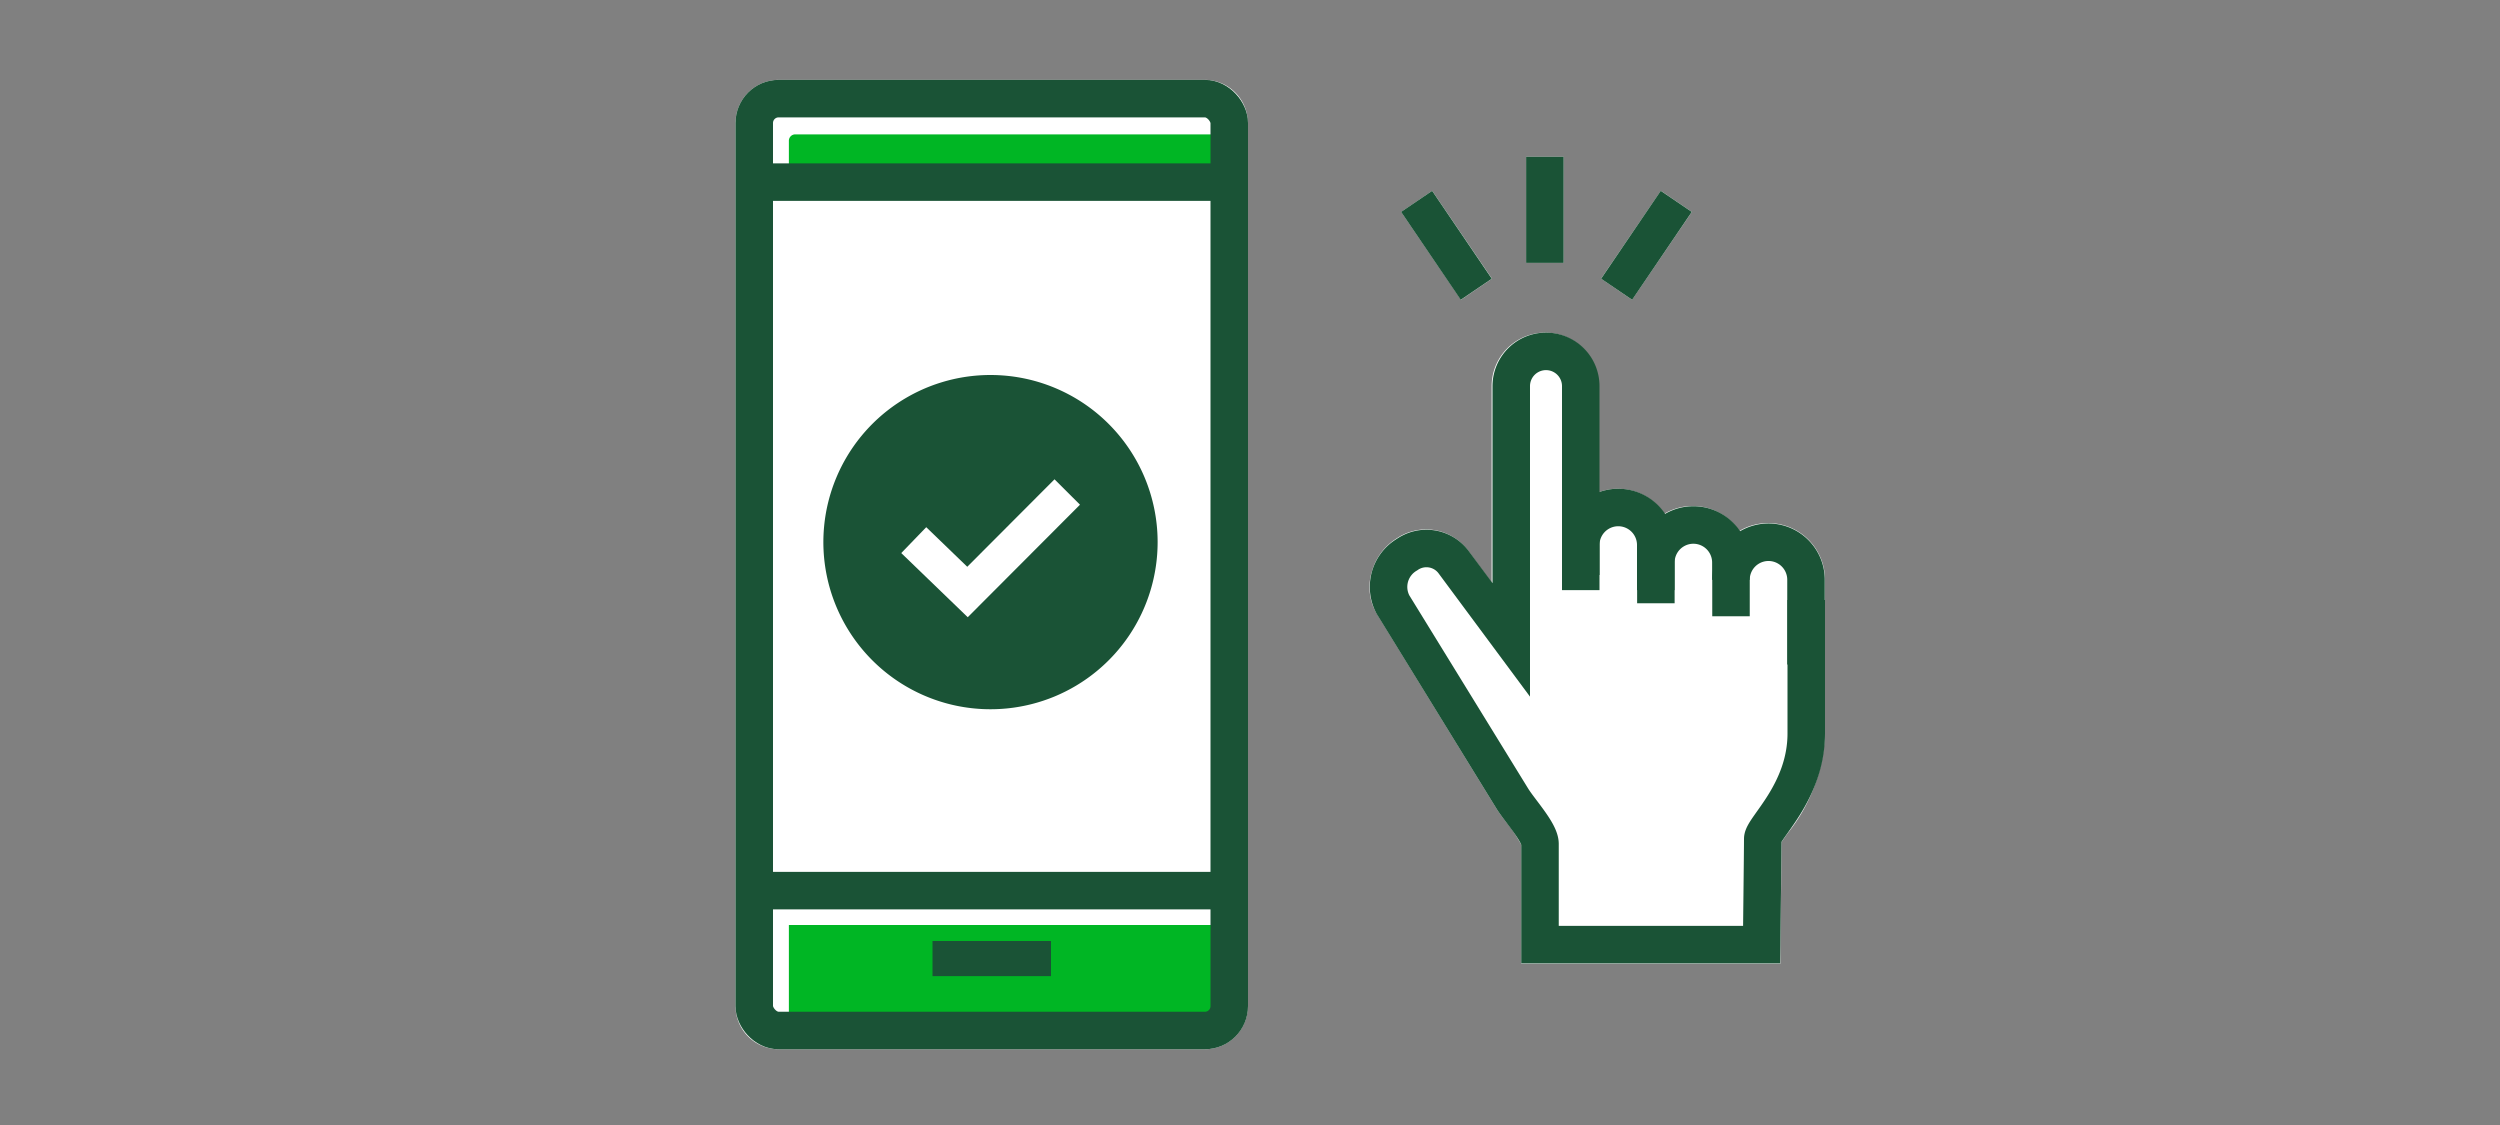 <svg xmlns="http://www.w3.org/2000/svg" viewBox="0 0 200 90"><rect x="0" y="0" width="200" height="90" fill="#808080" stroke="none"/><title>verifiedMeConvenient</title><g id="FLT_ART_WORKS" data-name="FLT ART WORKS"><path d="M146,46.38v12.3a13.63,13.63,0,0,1-3,8c-.17.24-.38.53-.48.7,0,1.56-.09,8.24-.09,8.24l0,1.48H121.7V67.58a11.08,11.08,0,0,0-1.18-1.78c-.31-.4-.58-.77-.78-1.08l-9.58-15.59a4.18,4.18,0,0,1-.41-3.41,4.58,4.58,0,0,1,2-2.66,4.2,4.2,0,0,1,5.77,1.08l1.81,2.48,0-15.73a4.28,4.28,0,1,1,8.56,0v8.49a4.39,4.39,0,0,1,1.5-.28,4.47,4.47,0,0,1,3.75,2,4.47,4.47,0,0,1,6,1.38,4.43,4.43,0,0,1,2.26-.63A4.52,4.52,0,0,1,146,46.38Z" style="fill:#fff"/><rect x="122.09" y="12.54" width="3" height="8.49" style="fill:#fff"/><rect x="127.47" y="18.12" width="8.5" height="3" transform="translate(41.4 117.49) rotate(-55.77)" style="fill:#fff"/><rect x="114.22" y="15.38" width="3" height="8.5" transform="translate(9 68.47) rotate(-34.22)" style="fill:#fff"/><path d="M99.83,9.84V80.49a3.45,3.45,0,0,1-3.44,3.45H62.29a3.46,3.46,0,0,1-3.45-3.45V9.84a3.46,3.46,0,0,1,3.45-3.45h34.1A3.45,3.45,0,0,1,99.83,9.84Z" style="fill:#fff"/><path d="M63.62,10.75h34.1a.51.51,0,0,1,.51.51v3.23H63.11V11.26A.51.51,0,0,1,63.62,10.75Z" style="fill:#00b624"/><path d="M97.72,82.22H63.62a.51.51,0,0,1-.51-.51V74H98.23v7.74A.51.51,0,0,1,97.72,82.22Z" style="fill:#00b624"/><path d="M126.46,47.21V43.6a3,3,0,0,1,6,0v3.61" style="fill:none;stroke:#1a5336;stroke-miterlimit:10;stroke-width:3px"/><path d="M132.47,48.26V45a3,3,0,0,1,6,0v1.39" style="fill:none;stroke:#1a5336;stroke-miterlimit:10;stroke-width:3px"/><path d="M138.48,49.3V46.38a3,3,0,1,1,6,0v6.78" style="fill:none;stroke:#1a5336;stroke-miterlimit:10;stroke-width:3px"/><path d="M126.46,46V30.89a2.78,2.78,0,1,0-5.56,0l0,19.46c0,.28,0,.84,0,.84L116.31,45a2.71,2.71,0,0,0-3.75-.63,3,3,0,0,0-1.12,4L121,63.91c.63,1,2.2,2.69,2.2,3.6v8.06h17.73s.09-7.6.09-8.46,3.48-3.75,3.48-8.43V48" style="fill:none;stroke:#1a5336;stroke-miterlimit:10;stroke-width:3px"/><rect x="60.34" y="7.89" width="38" height="74.55" rx="1.95" style="fill:none;stroke:#1a5336;stroke-miterlimit:10;stroke-width:3px"/><line x1="60.34" y1="14.57" x2="98.33" y2="14.57" style="fill:none;stroke:#1a5336;stroke-miterlimit:10;stroke-width:3px"/><line x1="60.34" y1="71.25" x2="98.33" y2="71.25" style="fill:none;stroke:#1a5336;stroke-miterlimit:10;stroke-width:3px"/><rect x="74.6" y="75.28" width="9.48" height="2.81" style="fill:#1a5336"/><line x1="123.59" y1="21.03" x2="123.59" y2="12.54" style="fill:none;stroke:#1a5336;stroke-miterlimit:10;stroke-width:3px"/><line x1="129.33" y1="23.14" x2="134.1" y2="16.11" style="fill:none;stroke:#1a5336;stroke-miterlimit:10;stroke-width:3px"/><line x1="118.1" y1="23.14" x2="113.33" y2="16.11" style="fill:none;stroke:#1a5336;stroke-miterlimit:10;stroke-width:3px"/><path d="M92.61,43.36A13.37,13.37,0,1,1,79.24,30,13.37,13.37,0,0,1,92.61,43.36Z" style="fill:#1a5336"/><polyline points="73.1 43.21 77.4 47.36 85.38 39.36" style="fill:none;stroke:#fff;stroke-miterlimit:10;stroke-width:2.877px"/></g></svg>